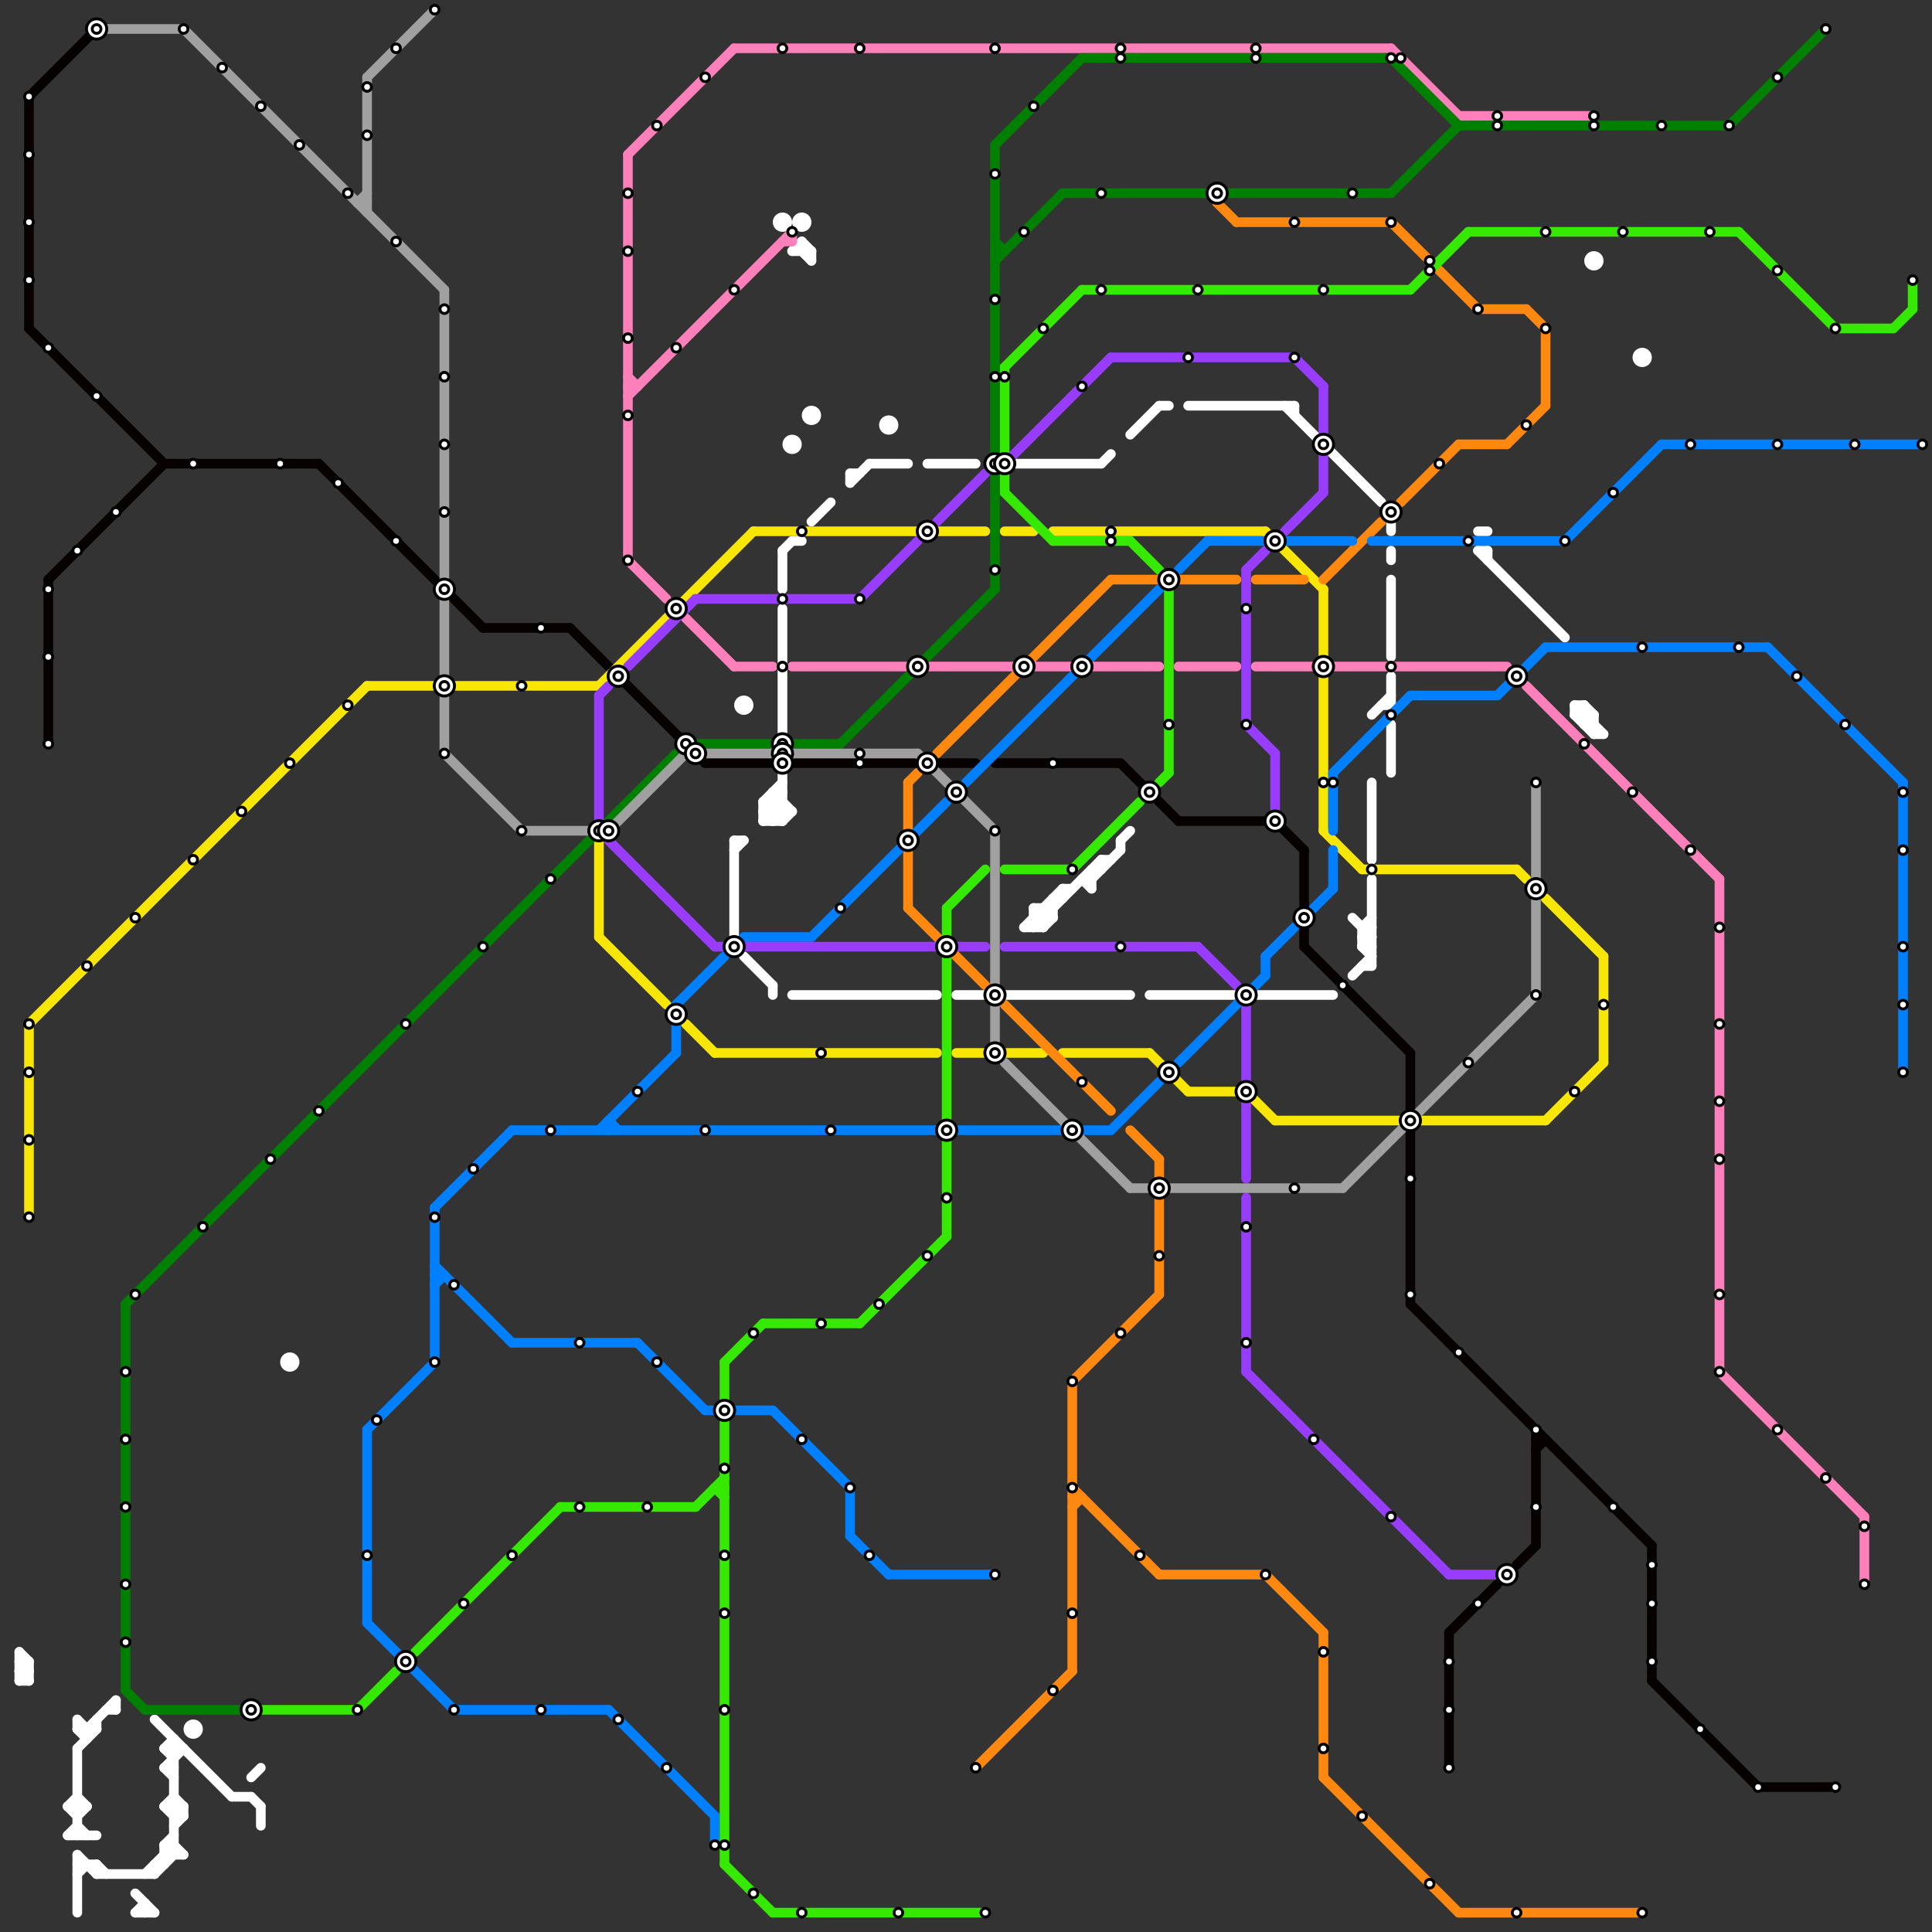 
<svg version="1.1" xmlns="http://www.w3.org/2000/svg" viewBox="0 0 200 200">
<rect x="0" y="0" width="200" height="200" fill="#333333" stroke="none"/>
<style>text { font: 1px Helvetica; font-weight: 600; white-space: pre; dominant-baseline: central; } line { stroke-width: 1; fill: none; stroke-linecap: round; stroke-linejoin: round; } .c0 { stroke: #ffffff } .c1 { stroke: #070101 } .c2 { stroke: #f8e607 } .c3 { stroke: #ff8811 } .c4 { stroke: #0080ff } .c5 { stroke: #35e901 } .c6 { stroke: #fd80bb } .c7 { stroke: #983dfe } .c8 { stroke: #008000 } .c9 { stroke: #a0a0a0 } .c10 { stroke: #feffff }</style><defs><g id="wm-xf"><circle r="1.2" fill="#000"/><circle r="0.9" fill="#fff"/><circle r="0.6" fill="#000"/><circle r="0.3" fill="#fff"/></g><g id="wm"><circle r="0.6" fill="#000"/><circle r="0.3" fill="#fff"/></g></defs><line class="c0" x1="14" y1="196" x2="16" y2="198"/><line class="c0" x1="79" y1="85" x2="81" y2="83"/><line class="c0" x1="83" y1="26" x2="84" y2="27"/><line class="c0" x1="82" y1="26" x2="84" y2="26"/><line class="c0" x1="2" y1="171" x2="2" y2="174"/><line class="c0" x1="17" y1="187" x2="18" y2="188"/><line class="c0" x1="141" y1="100" x2="142" y2="100"/><line class="c0" x1="165" y1="76" x2="166" y2="76"/><line class="c0" x1="8" y1="178" x2="8" y2="179"/><line class="c0" x1="27" y1="187" x2="27" y2="189"/><line class="c0" x1="144" y1="60" x2="144" y2="68"/><line class="c0" x1="144" y1="57" x2="144" y2="58"/><line class="c0" x1="114" y1="89" x2="115" y2="89"/><line class="c0" x1="10" y1="178" x2="10" y2="179"/><line class="c0" x1="165" y1="74" x2="165" y2="76"/><line class="c0" x1="26" y1="186" x2="27" y2="187"/><line class="c0" x1="141" y1="98" x2="142" y2="99"/><line class="c0" x1="79" y1="85" x2="81" y2="85"/><line class="c0" x1="80" y1="83" x2="81" y2="84"/><line class="c0" x1="18" y1="188" x2="19" y2="187"/><line class="c0" x1="81" y1="85" x2="82" y2="84"/><line class="c0" x1="114" y1="89" x2="114" y2="90"/><line class="c0" x1="113" y1="91" x2="116" y2="88"/><line class="c0" x1="142" y1="74" x2="144" y2="72"/><line class="c0" x1="109" y1="93" x2="109" y2="95"/><line class="c0" x1="2" y1="172" x2="3" y2="172"/><line class="c0" x1="113" y1="90" x2="113" y2="92"/><line class="c0" x1="8" y1="188" x2="9" y2="187"/><line class="c0" x1="88" y1="49" x2="89" y2="49"/><line class="c0" x1="107" y1="94" x2="107" y2="96"/><line class="c0" x1="123" y1="42" x2="134" y2="42"/><line class="c0" x1="3" y1="172" x2="3" y2="174"/><line class="c0" x1="8" y1="192" x2="10" y2="194"/><line class="c0" x1="16" y1="178" x2="24" y2="186"/><line class="c0" x1="108" y1="94" x2="109" y2="95"/><line class="c0" x1="164" y1="75" x2="165" y2="75"/><line class="c0" x1="106" y1="96" x2="110" y2="92"/><line class="c0" x1="17" y1="192" x2="19" y2="192"/><line class="c0" x1="8" y1="179" x2="10" y2="179"/><line class="c0" x1="79" y1="84" x2="80" y2="85"/><line class="c0" x1="116" y1="87" x2="117" y2="86"/><line class="c0" x1="76" y1="87" x2="77" y2="87"/><line class="c0" x1="7" y1="187" x2="8" y2="186"/><line class="c0" x1="108" y1="94" x2="108" y2="96"/><line class="c0" x1="134" y1="42" x2="134" y2="43"/><line class="c0" x1="99" y1="103" x2="102" y2="103"/><line class="c0" x1="12" y1="176" x2="12" y2="177"/><line class="c0" x1="18" y1="180" x2="18" y2="192"/><line class="c0" x1="80" y1="82" x2="81" y2="82"/><line class="c0" x1="88" y1="50" x2="90" y2="48"/><line class="c0" x1="17" y1="187" x2="19" y2="187"/><line class="c0" x1="119" y1="103" x2="128" y2="103"/><line class="c0" x1="76" y1="87" x2="76" y2="97"/><line class="c0" x1="140" y1="95" x2="142" y2="97"/><line class="c0" x1="18" y1="189" x2="19" y2="188"/><line class="c0" x1="8" y1="192" x2="8" y2="198"/><line class="c0" x1="142" y1="81" x2="142" y2="89"/><line class="c0" x1="133" y1="42" x2="143" y2="52"/><line class="c0" x1="15" y1="194" x2="18" y2="191"/><line class="c0" x1="2" y1="173" x2="3" y2="173"/><line class="c0" x1="141" y1="97" x2="142" y2="97"/><line class="c0" x1="107" y1="94" x2="109" y2="94"/><line class="c0" x1="17" y1="181" x2="18" y2="180"/><line class="c0" x1="10" y1="193" x2="11" y2="194"/><line class="c0" x1="11" y1="177" x2="12" y2="177"/><line class="c0" x1="7" y1="190" x2="8" y2="189"/><line class="c0" x1="9" y1="179" x2="12" y2="176"/><line class="c0" x1="18" y1="187" x2="19" y2="188"/><line class="c0" x1="82" y1="56" x2="83" y2="56"/><line class="c0" x1="107" y1="94" x2="108" y2="95"/><line class="c0" x1="2" y1="171" x2="3" y2="172"/><line class="c0" x1="77" y1="99" x2="80" y2="102"/><line class="c0" x1="106" y1="96" x2="108" y2="96"/><line class="c0" x1="16" y1="194" x2="18" y2="192"/><line class="c0" x1="26" y1="184" x2="27" y2="183"/><line class="c0" x1="130" y1="103" x2="138" y2="103"/><line class="c0" x1="17" y1="181" x2="18" y2="182"/><line class="c0" x1="81" y1="80" x2="81" y2="85"/><line class="c0" x1="17" y1="183" x2="18" y2="184"/><line class="c0" x1="109" y1="93" x2="110" y2="93"/><line class="c0" x1="90" y1="48" x2="94" y2="48"/><line class="c0" x1="141" y1="96" x2="142" y2="96"/><line class="c0" x1="141" y1="96" x2="141" y2="98"/><line class="c0" x1="141" y1="98" x2="142" y2="98"/><line class="c0" x1="84" y1="54" x2="86" y2="52"/><line class="c0" x1="81" y1="57" x2="82" y2="56"/><line class="c0" x1="112" y1="91" x2="113" y2="92"/><line class="c0" x1="83" y1="25" x2="84" y2="26"/><line class="c0" x1="110" y1="92" x2="111" y2="92"/><line class="c0" x1="163" y1="73" x2="166" y2="76"/><line class="c0" x1="8" y1="178" x2="9" y2="179"/><line class="c0" x1="2" y1="174" x2="3" y2="173"/><line class="c0" x1="110" y1="92" x2="110" y2="93"/><line class="c0" x1="7" y1="190" x2="10" y2="190"/><line class="c0" x1="81" y1="63" x2="81" y2="76"/><line class="c0" x1="164" y1="75" x2="165" y2="74"/><line class="c0" x1="7" y1="187" x2="9" y2="187"/><line class="c0" x1="8" y1="181" x2="10" y2="179"/><line class="c0" x1="79" y1="84" x2="82" y2="84"/><line class="c0" x1="15" y1="197" x2="15" y2="198"/><line class="c0" x1="17" y1="183" x2="19" y2="181"/><line class="c0" x1="107" y1="96" x2="114" y2="89"/><line class="c0" x1="7" y1="187" x2="8" y2="188"/><line class="c0" x1="8" y1="181" x2="8" y2="190"/><line class="c0" x1="17" y1="191" x2="18" y2="190"/><line class="c0" x1="164" y1="73" x2="165" y2="74"/><line class="c0" x1="80" y1="82" x2="80" y2="85"/><line class="c0" x1="144" y1="70" x2="144" y2="73"/><line class="c0" x1="17" y1="181" x2="19" y2="181"/><line class="c0" x1="164" y1="73" x2="164" y2="75"/><line class="c0" x1="14" y1="198" x2="15" y2="197"/><line class="c0" x1="8" y1="193" x2="10" y2="193"/><line class="c0" x1="141" y1="97" x2="142" y2="96"/><line class="c0" x1="143" y1="73" x2="144" y2="73"/><line class="c0" x1="8" y1="189" x2="9" y2="190"/><line class="c0" x1="116" y1="87" x2="116" y2="88"/><line class="c0" x1="153" y1="57" x2="162" y2="66"/><line class="c0" x1="17" y1="191" x2="17" y2="193"/><line class="c0" x1="19" y1="187" x2="19" y2="188"/><line class="c0" x1="17" y1="191" x2="18" y2="192"/><line class="c0" x1="107" y1="95" x2="109" y2="95"/><line class="c0" x1="79" y1="83" x2="81" y2="81"/><line class="c0" x1="113" y1="90" x2="114" y2="90"/><line class="c0" x1="88" y1="49" x2="88" y2="50"/><line class="c0" x1="108" y1="96" x2="109" y2="95"/><line class="c0" x1="16" y1="193" x2="16" y2="194"/><line class="c0" x1="24" y1="186" x2="26" y2="186"/><line class="c0" x1="163" y1="74" x2="165" y2="74"/><line class="c0" x1="141" y1="97" x2="142" y2="98"/><line class="c0" x1="84" y1="26" x2="84" y2="27"/><line class="c0" x1="141" y1="96" x2="142" y2="95"/><line class="c0" x1="141" y1="98" x2="142" y2="97"/><line class="c0" x1="104" y1="103" x2="117" y2="103"/><line class="c0" x1="112" y1="91" x2="113" y2="91"/><line class="c0" x1="79" y1="83" x2="81" y2="83"/><line class="c0" x1="76" y1="88" x2="77" y2="87"/><line class="c0" x1="8" y1="194" x2="9" y2="193"/><line class="c0" x1="80" y1="85" x2="81" y2="84"/><line class="c0" x1="153" y1="55" x2="154" y2="55"/><line class="c0" x1="18" y1="188" x2="19" y2="188"/><line class="c0" x1="79" y1="83" x2="79" y2="85"/><line class="c0" x1="2" y1="172" x2="3" y2="173"/><line class="c0" x1="163" y1="74" x2="165" y2="76"/><line class="c0" x1="154" y1="57" x2="154" y2="58"/><line class="c0" x1="83" y1="25" x2="83" y2="26"/><line class="c0" x1="153" y1="57" x2="154" y2="57"/><line class="c0" x1="9" y1="179" x2="9" y2="180"/><line class="c0" x1="79" y1="84" x2="81" y2="82"/><line class="c0" x1="18" y1="186" x2="19" y2="187"/><line class="c0" x1="79" y1="83" x2="81" y2="85"/><line class="c0" x1="114" y1="48" x2="115" y2="47"/><line class="c0" x1="105" y1="48" x2="114" y2="48"/><line class="c0" x1="8" y1="186" x2="9" y2="187"/><line class="c0" x1="81" y1="57" x2="81" y2="61"/><line class="c0" x1="140" y1="101" x2="142" y2="99"/><line class="c0" x1="144" y1="54" x2="144" y2="55"/><line class="c0" x1="2" y1="174" x2="3" y2="174"/><line class="c0" x1="120" y1="42" x2="121" y2="42"/><line class="c0" x1="144" y1="75" x2="144" y2="80"/><line class="c0" x1="10" y1="193" x2="10" y2="194"/><line class="c0" x1="2" y1="173" x2="3" y2="172"/><line class="c0" x1="96" y1="48" x2="101" y2="48"/><line class="c0" x1="10" y1="194" x2="16" y2="194"/><line class="c0" x1="82" y1="103" x2="97" y2="103"/><line class="c0" x1="107" y1="95" x2="108" y2="96"/><line class="c0" x1="14" y1="198" x2="16" y2="198"/><line class="c0" x1="80" y1="102" x2="80" y2="103"/><line class="c0" x1="16" y1="193" x2="17" y2="193"/><line class="c0" x1="163" y1="73" x2="164" y2="73"/><line class="c0" x1="17" y1="187" x2="18" y2="186"/><line class="c0" x1="142" y1="91" x2="142" y2="100"/><line class="c0" x1="80" y1="82" x2="82" y2="84"/><line class="c0" x1="117" y1="45" x2="120" y2="42"/><line class="c0" x1="163" y1="74" x2="164" y2="73"/><line class="c0" x1="8" y1="179" x2="9" y2="180"/><line class="c0" x1="18" y1="191" x2="19" y2="192"/><line class="c0" x1="82" y1="26" x2="83" y2="25"/><line class="c0" x1="163" y1="73" x2="163" y2="74"/><line class="c0" x1="2" y1="173" x2="3" y2="174"/><line class="c0" x1="17" y1="191" x2="18" y2="191"/><line class="c0" x1="17" y1="183" x2="18" y2="183"/><circle cx="77" cy="73" r="1" fill="#ffffff" /><circle cx="84" cy="43" r="1" fill="#ffffff" /><circle cx="83" cy="23" r="1" fill="#ffffff" /><circle cx="92" cy="44" r="1" fill="#ffffff" /><circle cx="81" cy="23" r="1" fill="#ffffff" /><circle cx="30" cy="141" r="1" fill="#ffffff" /><circle cx="170" cy="37" r="1" fill="#ffffff" /><circle cx="20" cy="179" r="1" fill="#ffffff" /><circle cx="82" cy="46" r="1" fill="#ffffff" /><circle cx="165" cy="27" r="1" fill="#ffffff" /><line class="c1" x1="157" y1="162" x2="159" y2="160"/><line class="c1" x1="146" y1="135" x2="171" y2="160"/><line class="c1" x1="171" y1="174" x2="182" y2="185"/><line class="c1" x1="73" y1="79" x2="80" y2="79"/><line class="c1" x1="135" y1="88" x2="135" y2="98"/><line class="c1" x1="3" y1="10" x2="3" y2="34"/><line class="c1" x1="5" y1="60" x2="5" y2="77"/><line class="c1" x1="5" y1="60" x2="17" y2="48"/><line class="c1" x1="3" y1="10" x2="10" y2="3"/><line class="c1" x1="50" y1="65" x2="59" y2="65"/><line class="c1" x1="132" y1="85" x2="135" y2="88"/><line class="c1" x1="82" y1="79" x2="95" y2="79"/><line class="c1" x1="3" y1="34" x2="17" y2="48"/><line class="c1" x1="103" y1="79" x2="116" y2="79"/><line class="c1" x1="17" y1="48" x2="33" y2="48"/><line class="c1" x1="59" y1="65" x2="73" y2="79"/><line class="c1" x1="171" y1="160" x2="171" y2="174"/><line class="c1" x1="97" y1="79" x2="101" y2="79"/><line class="c1" x1="116" y1="79" x2="122" y2="85"/><line class="c1" x1="135" y1="98" x2="146" y2="109"/><line class="c1" x1="182" y1="185" x2="190" y2="185"/><line class="c1" x1="150" y1="169" x2="150" y2="183"/><line class="c1" x1="159" y1="149" x2="160" y2="149"/><line class="c1" x1="159" y1="150" x2="160" y2="149"/><line class="c1" x1="150" y1="169" x2="155" y2="164"/><line class="c1" x1="33" y1="48" x2="50" y2="65"/><line class="c1" x1="122" y1="85" x2="132" y2="85"/><line class="c1" x1="146" y1="109" x2="146" y2="115"/><line class="c1" x1="146" y1="117" x2="146" y2="135"/><line class="c1" x1="159" y1="148" x2="159" y2="160"/><line class="c2" x1="104" y1="55" x2="107" y2="55"/><line class="c2" x1="160" y1="116" x2="166" y2="110"/><line class="c2" x1="119" y1="109" x2="123" y2="113"/><line class="c2" x1="110" y1="109" x2="119" y2="109"/><line class="c2" x1="62" y1="97" x2="69" y2="104"/><line class="c2" x1="129" y1="113" x2="132" y2="116"/><line class="c2" x1="109" y1="55" x2="131" y2="55"/><line class="c2" x1="157" y1="90" x2="158" y2="91"/><line class="c2" x1="78" y1="55" x2="102" y2="55"/><line class="c2" x1="3" y1="106" x2="3" y2="126"/><line class="c2" x1="99" y1="109" x2="108" y2="109"/><line class="c2" x1="131" y1="55" x2="137" y2="61"/><line class="c2" x1="141" y1="90" x2="157" y2="90"/><line class="c2" x1="62" y1="71" x2="78" y2="55"/><line class="c2" x1="166" y1="99" x2="166" y2="110"/><line class="c2" x1="147" y1="116" x2="160" y2="116"/><line class="c2" x1="38" y1="71" x2="45" y2="71"/><line class="c2" x1="132" y1="116" x2="145" y2="116"/><line class="c2" x1="160" y1="93" x2="166" y2="99"/><line class="c2" x1="137" y1="61" x2="137" y2="86"/><line class="c2" x1="47" y1="71" x2="62" y2="71"/><line class="c2" x1="71" y1="106" x2="74" y2="109"/><line class="c2" x1="3" y1="106" x2="38" y2="71"/><line class="c2" x1="137" y1="86" x2="141" y2="90"/><line class="c2" x1="62" y1="87" x2="62" y2="97"/><line class="c2" x1="123" y1="113" x2="129" y2="113"/><line class="c2" x1="74" y1="109" x2="97" y2="109"/><line class="c3" x1="128" y1="23" x2="144" y2="23"/><line class="c3" x1="115" y1="60" x2="128" y2="60"/><line class="c3" x1="151" y1="198" x2="170" y2="198"/><line class="c3" x1="126" y1="21" x2="128" y2="23"/><line class="c3" x1="131" y1="163" x2="137" y2="169"/><line class="c3" x1="111" y1="154" x2="120" y2="163"/><line class="c3" x1="111" y1="143" x2="120" y2="134"/><line class="c3" x1="156" y1="46" x2="160" y2="42"/><line class="c3" x1="151" y1="46" x2="156" y2="46"/><line class="c3" x1="94" y1="81" x2="94" y2="86"/><line class="c3" x1="97" y1="78" x2="115" y2="60"/><line class="c3" x1="111" y1="143" x2="111" y2="173"/><line class="c3" x1="101" y1="183" x2="111" y2="173"/><line class="c3" x1="120" y1="124" x2="120" y2="134"/><line class="c3" x1="94" y1="94" x2="102" y2="102"/><line class="c3" x1="120" y1="163" x2="131" y2="163"/><line class="c3" x1="145" y1="52" x2="151" y2="46"/><line class="c3" x1="111" y1="156" x2="112" y2="155"/><line class="c3" x1="104" y1="104" x2="115" y2="115"/><line class="c3" x1="144" y1="23" x2="153" y2="32"/><line class="c3" x1="120" y1="120" x2="120" y2="122"/><line class="c3" x1="158" y1="32" x2="160" y2="34"/><line class="c3" x1="117" y1="117" x2="120" y2="120"/><line class="c3" x1="137" y1="60" x2="143" y2="54"/><line class="c3" x1="130" y1="60" x2="135" y2="60"/><line class="c3" x1="94" y1="81" x2="95" y2="80"/><line class="c3" x1="137" y1="169" x2="137" y2="184"/><line class="c3" x1="160" y1="34" x2="160" y2="42"/><line class="c3" x1="111" y1="155" x2="112" y2="155"/><line class="c3" x1="153" y1="32" x2="158" y2="32"/><line class="c3" x1="137" y1="184" x2="151" y2="198"/><line class="c3" x1="94" y1="88" x2="94" y2="94"/><line class="c3" x1="126" y1="20" x2="126" y2="21"/><line class="c4" x1="45" y1="131" x2="53" y2="139"/><line class="c4" x1="131" y1="99" x2="131" y2="101"/><line class="c4" x1="70" y1="104" x2="70" y2="109"/><line class="c4" x1="45" y1="125" x2="45" y2="141"/><line class="c4" x1="38" y1="148" x2="45" y2="141"/><line class="c4" x1="183" y1="67" x2="197" y2="81"/><line class="c4" x1="38" y1="168" x2="47" y2="177"/><line class="c4" x1="138" y1="80" x2="138" y2="86"/><line class="c4" x1="70" y1="104" x2="75" y2="99"/><line class="c4" x1="142" y1="56" x2="162" y2="56"/><line class="c4" x1="45" y1="125" x2="53" y2="117"/><line class="c4" x1="45" y1="133" x2="46" y2="132"/><line class="c4" x1="115" y1="117" x2="120" y2="112"/><line class="c4" x1="63" y1="116" x2="63" y2="117"/><line class="c4" x1="80" y1="146" x2="88" y2="154"/><line class="c4" x1="88" y1="154" x2="88" y2="159"/><line class="c4" x1="63" y1="177" x2="74" y2="188"/><line class="c4" x1="197" y1="81" x2="197" y2="111"/><line class="c4" x1="131" y1="99" x2="134" y2="96"/><line class="c4" x1="122" y1="110" x2="131" y2="101"/><line class="c4" x1="38" y1="148" x2="38" y2="168"/><line class="c4" x1="138" y1="88" x2="138" y2="92"/><line class="c4" x1="100" y1="81" x2="120" y2="61"/><line class="c4" x1="84" y1="97" x2="98" y2="83"/><line class="c4" x1="155" y1="72" x2="160" y2="67"/><line class="c4" x1="62" y1="117" x2="70" y2="109"/><line class="c4" x1="112" y1="117" x2="115" y2="117"/><line class="c4" x1="160" y1="67" x2="183" y2="67"/><line class="c4" x1="146" y1="72" x2="155" y2="72"/><line class="c4" x1="125" y1="56" x2="131" y2="56"/><line class="c4" x1="45" y1="132" x2="46" y2="132"/><line class="c4" x1="88" y1="159" x2="92" y2="163"/><line class="c4" x1="77" y1="97" x2="84" y2="97"/><line class="c4" x1="53" y1="139" x2="66" y2="139"/><line class="c4" x1="63" y1="116" x2="64" y2="117"/><line class="c4" x1="47" y1="177" x2="63" y2="177"/><line class="c4" x1="73" y1="146" x2="74" y2="146"/><line class="c4" x1="136" y1="94" x2="138" y2="92"/><line class="c4" x1="162" y1="56" x2="172" y2="46"/><line class="c4" x1="66" y1="139" x2="73" y2="146"/><line class="c4" x1="76" y1="146" x2="80" y2="146"/><line class="c4" x1="122" y1="59" x2="125" y2="56"/><line class="c4" x1="74" y1="188" x2="74" y2="191"/><line class="c4" x1="53" y1="117" x2="110" y2="117"/><line class="c4" x1="92" y1="163" x2="103" y2="163"/><line class="c4" x1="138" y1="80" x2="146" y2="72"/><line class="c4" x1="133" y1="56" x2="140" y2="56"/><line class="c4" x1="172" y1="46" x2="199" y2="46"/><line class="c5" x1="98" y1="94" x2="98" y2="97"/><line class="c5" x1="80" y1="198" x2="102" y2="198"/><line class="c5" x1="104" y1="90" x2="111" y2="90"/><line class="c5" x1="72" y1="156" x2="75" y2="153"/><line class="c5" x1="98" y1="118" x2="98" y2="128"/><line class="c5" x1="121" y1="61" x2="121" y2="80"/><line class="c5" x1="74" y1="154" x2="75" y2="154"/><line class="c5" x1="120" y1="81" x2="121" y2="80"/><line class="c5" x1="79" y1="137" x2="89" y2="137"/><line class="c5" x1="75" y1="193" x2="80" y2="198"/><line class="c5" x1="180" y1="24" x2="190" y2="34"/><line class="c5" x1="104" y1="49" x2="104" y2="51"/><line class="c5" x1="98" y1="99" x2="98" y2="116"/><line class="c5" x1="58" y1="156" x2="72" y2="156"/><line class="c5" x1="152" y1="24" x2="180" y2="24"/><line class="c5" x1="117" y1="56" x2="120" y2="59"/><line class="c5" x1="75" y1="141" x2="79" y2="137"/><line class="c5" x1="146" y1="30" x2="152" y2="24"/><line class="c5" x1="37" y1="177" x2="41" y2="173"/><line class="c5" x1="104" y1="38" x2="112" y2="30"/><line class="c5" x1="104" y1="51" x2="109" y2="56"/><line class="c5" x1="198" y1="29" x2="198" y2="32"/><line class="c5" x1="98" y1="94" x2="102" y2="90"/><line class="c5" x1="89" y1="137" x2="98" y2="128"/><line class="c5" x1="104" y1="38" x2="104" y2="47"/><line class="c5" x1="43" y1="171" x2="58" y2="156"/><line class="c5" x1="26" y1="177" x2="37" y2="177"/><line class="c5" x1="111" y1="90" x2="118" y2="83"/><line class="c5" x1="196" y1="34" x2="198" y2="32"/><line class="c5" x1="109" y1="56" x2="117" y2="56"/><line class="c5" x1="112" y1="30" x2="146" y2="30"/><line class="c5" x1="74" y1="154" x2="75" y2="155"/><line class="c5" x1="75" y1="141" x2="75" y2="193"/><line class="c5" x1="190" y1="34" x2="196" y2="34"/><line class="c6" x1="76" y1="5" x2="144" y2="5"/><line class="c6" x1="71" y1="64" x2="76" y2="69"/><line class="c6" x1="65" y1="16" x2="76" y2="5"/><line class="c6" x1="82" y1="24" x2="82" y2="25"/><line class="c6" x1="178" y1="91" x2="178" y2="142"/><line class="c6" x1="65" y1="39" x2="66" y2="40"/><line class="c6" x1="65" y1="58" x2="69" y2="62"/><line class="c6" x1="158" y1="71" x2="178" y2="91"/><line class="c6" x1="130" y1="69" x2="136" y2="69"/><line class="c6" x1="151" y1="12" x2="165" y2="12"/><line class="c6" x1="193" y1="157" x2="193" y2="164"/><line class="c6" x1="122" y1="69" x2="128" y2="69"/><line class="c6" x1="178" y1="142" x2="193" y2="157"/><line class="c6" x1="65" y1="41" x2="82" y2="24"/><line class="c6" x1="81" y1="25" x2="82" y2="25"/><line class="c6" x1="107" y1="69" x2="111" y2="69"/><line class="c6" x1="144" y1="5" x2="151" y2="12"/><line class="c6" x1="113" y1="69" x2="120" y2="69"/><line class="c6" x1="138" y1="69" x2="156" y2="69"/><line class="c6" x1="82" y1="69" x2="94" y2="69"/><line class="c6" x1="96" y1="69" x2="105" y2="69"/><line class="c6" x1="65" y1="40" x2="66" y2="40"/><line class="c6" x1="65" y1="16" x2="65" y2="58"/><line class="c6" x1="76" y1="69" x2="80" y2="69"/><line class="c7" x1="134" y1="37" x2="137" y2="40"/><line class="c7" x1="104" y1="98" x2="124" y2="98"/><line class="c7" x1="150" y1="163" x2="156" y2="163"/><line class="c7" x1="129" y1="114" x2="129" y2="122"/><line class="c7" x1="72" y1="62" x2="89" y2="62"/><line class="c7" x1="137" y1="47" x2="137" y2="51"/><line class="c7" x1="133" y1="55" x2="137" y2="51"/><line class="c7" x1="129" y1="142" x2="150" y2="163"/><line class="c7" x1="115" y1="37" x2="134" y2="37"/><line class="c7" x1="62" y1="72" x2="62" y2="85"/><line class="c7" x1="89" y1="62" x2="95" y2="56"/><line class="c7" x1="132" y1="78" x2="132" y2="84"/><line class="c7" x1="74" y1="98" x2="97" y2="98"/><line class="c7" x1="129" y1="124" x2="129" y2="142"/><line class="c7" x1="137" y1="40" x2="137" y2="45"/><line class="c7" x1="65" y1="69" x2="72" y2="62"/><line class="c7" x1="129" y1="104" x2="129" y2="112"/><line class="c7" x1="62" y1="72" x2="63" y2="71"/><line class="c7" x1="99" y1="98" x2="102" y2="98"/><line class="c7" x1="124" y1="98" x2="128" y2="102"/><line class="c7" x1="104" y1="48" x2="115" y2="37"/><line class="c7" x1="129" y1="59" x2="131" y2="57"/><line class="c7" x1="97" y1="54" x2="102" y2="49"/><line class="c7" x1="129" y1="75" x2="132" y2="78"/><line class="c7" x1="63" y1="87" x2="74" y2="98"/><line class="c7" x1="129" y1="59" x2="129" y2="75"/><line class="c8" x1="103" y1="27" x2="110" y2="20"/><line class="c8" x1="15" y1="177" x2="25" y2="177"/><line class="c8" x1="144" y1="20" x2="151" y2="13"/><line class="c8" x1="13" y1="135" x2="70" y2="78"/><line class="c8" x1="110" y1="20" x2="125" y2="20"/><line class="c8" x1="72" y1="77" x2="80" y2="77"/><line class="c8" x1="144" y1="6" x2="151" y2="13"/><line class="c8" x1="13" y1="175" x2="15" y2="177"/><line class="c8" x1="13" y1="135" x2="13" y2="175"/><line class="c8" x1="87" y1="77" x2="103" y2="61"/><line class="c8" x1="151" y1="13" x2="179" y2="13"/><line class="c8" x1="103" y1="25" x2="104" y2="26"/><line class="c8" x1="103" y1="15" x2="103" y2="61"/><line class="c8" x1="103" y1="15" x2="112" y2="6"/><line class="c8" x1="103" y1="26" x2="104" y2="26"/><line class="c8" x1="127" y1="20" x2="144" y2="20"/><line class="c8" x1="179" y1="13" x2="189" y2="3"/><line class="c8" x1="112" y1="6" x2="144" y2="6"/><line class="c8" x1="82" y1="77" x2="87" y2="77"/><line class="c9" x1="104" y1="110" x2="117" y2="123"/><line class="c9" x1="19" y1="3" x2="46" y2="30"/><line class="c9" x1="46" y1="78" x2="54" y2="86"/><line class="c9" x1="159" y1="81" x2="159" y2="103"/><line class="c9" x1="11" y1="3" x2="19" y2="3"/><line class="c9" x1="139" y1="123" x2="159" y2="103"/><line class="c9" x1="117" y1="123" x2="139" y2="123"/><line class="c9" x1="103" y1="86" x2="103" y2="108"/><line class="c9" x1="38" y1="8" x2="45" y2="1"/><line class="c9" x1="37" y1="21" x2="38" y2="21"/><line class="c9" x1="46" y1="62" x2="46" y2="78"/><line class="c9" x1="54" y1="86" x2="61" y2="86"/><line class="c9" x1="82" y1="78" x2="95" y2="78"/><line class="c9" x1="73" y1="78" x2="80" y2="78"/><line class="c9" x1="37" y1="21" x2="38" y2="20"/><line class="c9" x1="63" y1="86" x2="71" y2="78"/><line class="c9" x1="38" y1="8" x2="38" y2="22"/><line class="c9" x1="95" y1="78" x2="103" y2="86"/><line class="c9" x1="46" y1="30" x2="46" y2="60"/><line class="c10" x1="81" y1="77" x2="81" y2="79"/><circle cx="144" cy="53" r="1" fill="#feffff" />

<use x="10" y="3" href="#wm-xf"/><use x="10" y="41" href="#wm"/><use x="101" y="183" href="#wm"/><use x="102" y="198" href="#wm"/><use x="103" y="103" href="#wm-xf"/><use x="103" y="109" href="#wm-xf"/><use x="103" y="163" href="#wm"/><use x="103" y="18" href="#wm"/><use x="103" y="31" href="#wm"/><use x="103" y="39" href="#wm"/><use x="103" y="48" href="#wm-xf"/><use x="103" y="5" href="#wm"/><use x="103" y="59" href="#wm"/><use x="103" y="86" href="#wm"/><use x="104" y="39" href="#wm"/><use x="104" y="48" href="#wm-xf"/><use x="106" y="24" href="#wm"/><use x="106" y="69" href="#wm-xf"/><use x="107" y="11" href="#wm"/><use x="108" y="34" href="#wm"/><use x="109" y="175" href="#wm"/><use x="109" y="79" href="#wm"/><use x="111" y="117" href="#wm-xf"/><use x="111" y="143" href="#wm"/><use x="111" y="154" href="#wm"/><use x="111" y="167" href="#wm"/><use x="111" y="90" href="#wm"/><use x="112" y="112" href="#wm"/><use x="112" y="40" href="#wm"/><use x="112" y="69" href="#wm-xf"/><use x="114" y="20" href="#wm"/><use x="114" y="30" href="#wm"/><use x="115" y="55" href="#wm"/><use x="115" y="56" href="#wm"/><use x="116" y="138" href="#wm"/><use x="116" y="5" href="#wm"/><use x="116" y="6" href="#wm"/><use x="116" y="98" href="#wm"/><use x="118" y="161" href="#wm"/><use x="119" y="82" href="#wm-xf"/><use x="12" y="53" href="#wm"/><use x="120" y="123" href="#wm-xf"/><use x="120" y="130" href="#wm"/><use x="121" y="111" href="#wm-xf"/><use x="121" y="60" href="#wm-xf"/><use x="121" y="75" href="#wm"/><use x="123" y="37" href="#wm"/><use x="124" y="30" href="#wm"/><use x="126" y="20" href="#wm-xf"/><use x="129" y="103" href="#wm-xf"/><use x="129" y="113" href="#wm-xf"/><use x="129" y="127" href="#wm"/><use x="129" y="139" href="#wm"/><use x="129" y="63" href="#wm"/><use x="129" y="75" href="#wm"/><use x="13" y="142" href="#wm"/><use x="13" y="149" href="#wm"/><use x="13" y="156" href="#wm"/><use x="13" y="164" href="#wm"/><use x="13" y="170" href="#wm"/><use x="130" y="5" href="#wm"/><use x="130" y="6" href="#wm"/><use x="131" y="163" href="#wm"/><use x="132" y="56" href="#wm-xf"/><use x="132" y="85" href="#wm-xf"/><use x="134" y="123" href="#wm"/><use x="134" y="23" href="#wm"/><use x="134" y="37" href="#wm"/><use x="135" y="95" href="#wm-xf"/><use x="136" y="149" href="#wm"/><use x="137" y="171" href="#wm"/><use x="137" y="181" href="#wm"/><use x="137" y="30" href="#wm"/><use x="137" y="46" href="#wm-xf"/><use x="137" y="69" href="#wm-xf"/><use x="137" y="81" href="#wm"/><use x="138" y="81" href="#wm"/><use x="139" y="102" href="#wm"/><use x="14" y="134" href="#wm"/><use x="14" y="95" href="#wm"/><use x="140" y="20" href="#wm"/><use x="141" y="188" href="#wm"/><use x="142" y="90" href="#wm"/><use x="144" y="157" href="#wm"/><use x="144" y="23" href="#wm"/><use x="144" y="53" href="#wm-xf"/><use x="144" y="6" href="#wm"/><use x="144" y="69" href="#wm"/><use x="144" y="74" href="#wm"/><use x="145" y="6" href="#wm"/><use x="146" y="116" href="#wm-xf"/><use x="146" y="122" href="#wm"/><use x="146" y="134" href="#wm"/><use x="148" y="195" href="#wm"/><use x="148" y="27" href="#wm"/><use x="148" y="28" href="#wm"/><use x="149" y="48" href="#wm"/><use x="150" y="172" href="#wm"/><use x="150" y="177" href="#wm"/><use x="150" y="183" href="#wm"/><use x="151" y="140" href="#wm"/><use x="152" y="110" href="#wm"/><use x="152" y="56" href="#wm"/><use x="153" y="166" href="#wm"/><use x="153" y="32" href="#wm"/><use x="155" y="12" href="#wm"/><use x="155" y="13" href="#wm"/><use x="156" y="163" href="#wm-xf"/><use x="157" y="198" href="#wm"/><use x="157" y="70" href="#wm-xf"/><use x="158" y="44" href="#wm"/><use x="159" y="103" href="#wm"/><use x="159" y="148" href="#wm"/><use x="159" y="156" href="#wm"/><use x="159" y="81" href="#wm"/><use x="159" y="92" href="#wm-xf"/><use x="160" y="24" href="#wm"/><use x="160" y="34" href="#wm"/><use x="162" y="56" href="#wm"/><use x="163" y="113" href="#wm"/><use x="164" y="77" href="#wm"/><use x="165" y="12" href="#wm"/><use x="165" y="13" href="#wm"/><use x="166" y="104" href="#wm"/><use x="167" y="156" href="#wm"/><use x="167" y="51" href="#wm"/><use x="168" y="24" href="#wm"/><use x="169" y="82" href="#wm"/><use x="170" y="198" href="#wm"/><use x="170" y="67" href="#wm"/><use x="171" y="162" href="#wm"/><use x="171" y="166" href="#wm"/><use x="171" y="172" href="#wm"/><use x="172" y="13" href="#wm"/><use x="175" y="46" href="#wm"/><use x="175" y="88" href="#wm"/><use x="176" y="179" href="#wm"/><use x="177" y="24" href="#wm"/><use x="178" y="106" href="#wm"/><use x="178" y="114" href="#wm"/><use x="178" y="120" href="#wm"/><use x="178" y="134" href="#wm"/><use x="178" y="142" href="#wm"/><use x="178" y="96" href="#wm"/><use x="179" y="13" href="#wm"/><use x="180" y="67" href="#wm"/><use x="182" y="185" href="#wm"/><use x="184" y="148" href="#wm"/><use x="184" y="28" href="#wm"/><use x="184" y="46" href="#wm"/><use x="184" y="8" href="#wm"/><use x="186" y="70" href="#wm"/><use x="189" y="153" href="#wm"/><use x="189" y="3" href="#wm"/><use x="19" y="3" href="#wm"/><use x="190" y="185" href="#wm"/><use x="190" y="34" href="#wm"/><use x="191" y="75" href="#wm"/><use x="192" y="46" href="#wm"/><use x="193" y="158" href="#wm"/><use x="193" y="164" href="#wm"/><use x="197" y="104" href="#wm"/><use x="197" y="111" href="#wm"/><use x="197" y="82" href="#wm"/><use x="197" y="88" href="#wm"/><use x="197" y="98" href="#wm"/><use x="198" y="29" href="#wm"/><use x="199" y="46" href="#wm"/><use x="20" y="48" href="#wm"/><use x="20" y="89" href="#wm"/><use x="21" y="127" href="#wm"/><use x="23" y="7" href="#wm"/><use x="25" y="84" href="#wm"/><use x="26" y="177" href="#wm-xf"/><use x="27" y="11" href="#wm"/><use x="28" y="120" href="#wm"/><use x="29" y="48" href="#wm"/><use x="3" y="10" href="#wm"/><use x="3" y="106" href="#wm"/><use x="3" y="111" href="#wm"/><use x="3" y="118" href="#wm"/><use x="3" y="126" href="#wm"/><use x="3" y="16" href="#wm"/><use x="3" y="23" href="#wm"/><use x="3" y="29" href="#wm"/><use x="30" y="79" href="#wm"/><use x="31" y="15" href="#wm"/><use x="33" y="115" href="#wm"/><use x="35" y="50" href="#wm"/><use x="36" y="20" href="#wm"/><use x="36" y="73" href="#wm"/><use x="37" y="177" href="#wm"/><use x="38" y="14" href="#wm"/><use x="38" y="161" href="#wm"/><use x="38" y="9" href="#wm"/><use x="39" y="147" href="#wm"/><use x="41" y="25" href="#wm"/><use x="41" y="5" href="#wm"/><use x="41" y="56" href="#wm"/><use x="42" y="106" href="#wm"/><use x="42" y="172" href="#wm-xf"/><use x="45" y="1" href="#wm"/><use x="45" y="126" href="#wm"/><use x="45" y="141" href="#wm"/><use x="46" y="32" href="#wm"/><use x="46" y="39" href="#wm"/><use x="46" y="46" href="#wm"/><use x="46" y="53" href="#wm"/><use x="46" y="61" href="#wm-xf"/><use x="46" y="71" href="#wm-xf"/><use x="46" y="78" href="#wm"/><use x="47" y="133" href="#wm"/><use x="47" y="177" href="#wm"/><use x="48" y="166" href="#wm"/><use x="49" y="121" href="#wm"/><use x="5" y="36" href="#wm"/><use x="5" y="61" href="#wm"/><use x="5" y="68" href="#wm"/><use x="5" y="77" href="#wm"/><use x="50" y="98" href="#wm"/><use x="53" y="161" href="#wm"/><use x="54" y="71" href="#wm"/><use x="54" y="86" href="#wm"/><use x="56" y="177" href="#wm"/><use x="56" y="65" href="#wm"/><use x="57" y="117" href="#wm"/><use x="57" y="91" href="#wm"/><use x="60" y="139" href="#wm"/><use x="60" y="156" href="#wm"/><use x="62" y="86" href="#wm-xf"/><use x="63" y="86" href="#wm-xf"/><use x="64" y="178" href="#wm"/><use x="64" y="70" href="#wm-xf"/><use x="65" y="20" href="#wm"/><use x="65" y="26" href="#wm"/><use x="65" y="35" href="#wm"/><use x="65" y="43" href="#wm"/><use x="65" y="58" href="#wm"/><use x="66" y="113" href="#wm"/><use x="67" y="156" href="#wm"/><use x="68" y="13" href="#wm"/><use x="68" y="141" href="#wm"/><use x="69" y="183" href="#wm"/><use x="70" y="105" href="#wm-xf"/><use x="70" y="36" href="#wm"/><use x="70" y="63" href="#wm-xf"/><use x="71" y="77" href="#wm-xf"/><use x="72" y="78" href="#wm-xf"/><use x="73" y="117" href="#wm"/><use x="73" y="8" href="#wm"/><use x="74" y="191" href="#wm"/><use x="75" y="146" href="#wm-xf"/><use x="75" y="152" href="#wm"/><use x="75" y="161" href="#wm"/><use x="75" y="167" href="#wm"/><use x="75" y="177" href="#wm"/><use x="75" y="191" href="#wm"/><use x="76" y="30" href="#wm"/><use x="76" y="98" href="#wm-xf"/><use x="78" y="138" href="#wm"/><use x="78" y="196" href="#wm"/><use x="8" y="57" href="#wm"/><use x="81" y="5" href="#wm"/><use x="81" y="62" href="#wm"/><use x="81" y="69" href="#wm"/><use x="81" y="77" href="#wm-xf"/><use x="81" y="78" href="#wm-xf"/><use x="81" y="79" href="#wm-xf"/><use x="82" y="24" href="#wm"/><use x="83" y="149" href="#wm"/><use x="83" y="198" href="#wm"/><use x="83" y="55" href="#wm"/><use x="85" y="109" href="#wm"/><use x="85" y="137" href="#wm"/><use x="86" y="117" href="#wm"/><use x="87" y="94" href="#wm"/><use x="88" y="154" href="#wm"/><use x="89" y="5" href="#wm"/><use x="89" y="62" href="#wm"/><use x="89" y="78" href="#wm"/><use x="89" y="79" href="#wm"/><use x="9" y="100" href="#wm"/><use x="90" y="161" href="#wm"/><use x="91" y="135" href="#wm"/><use x="93" y="198" href="#wm"/><use x="94" y="87" href="#wm-xf"/><use x="95" y="69" href="#wm-xf"/><use x="96" y="130" href="#wm"/><use x="96" y="55" href="#wm-xf"/><use x="96" y="79" href="#wm-xf"/><use x="98" y="117" href="#wm-xf"/><use x="98" y="124" href="#wm"/><use x="98" y="98" href="#wm-xf"/><use x="99" y="82" href="#wm-xf"/>
</svg>

